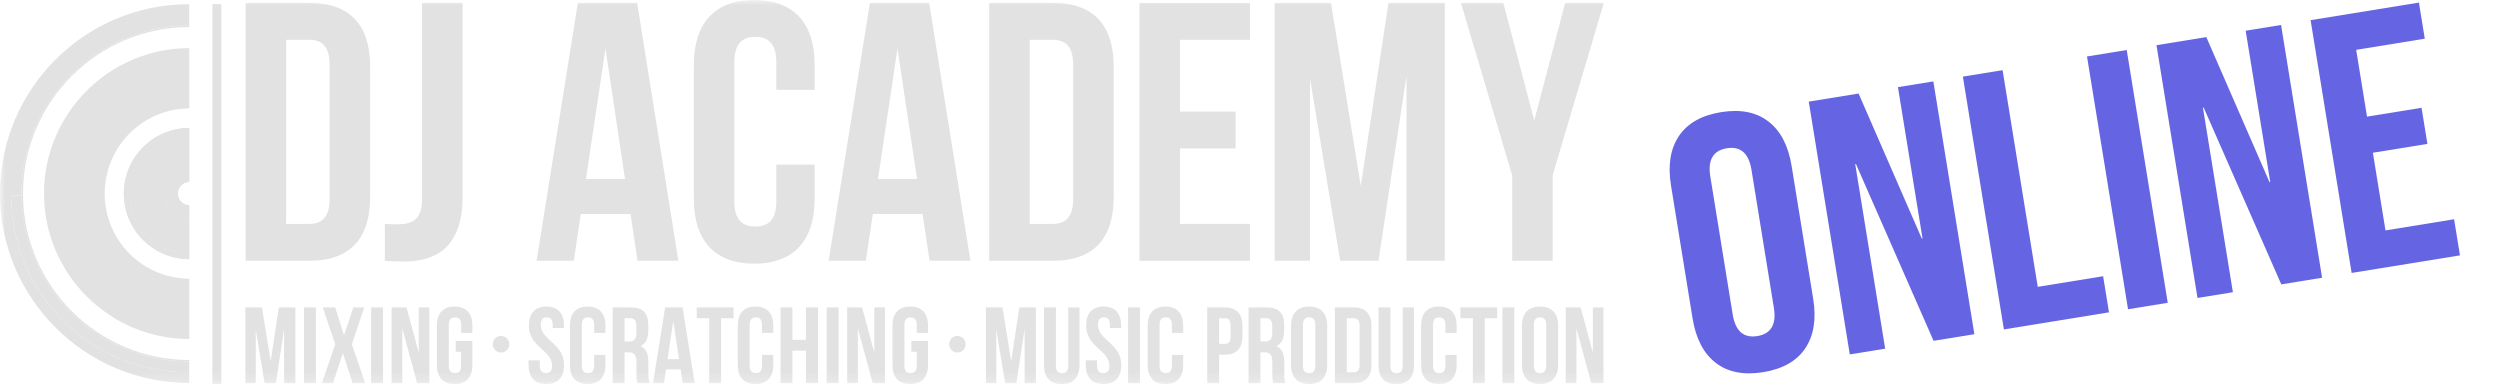 <?xml version="1.0" encoding="UTF-8"?> <svg xmlns="http://www.w3.org/2000/svg" width="246" height="38" viewBox="0 0 246 38" fill="none"> <g clip-path="url(#clip0_34_211)"> <mask id="mask0_34_211" style="mask-type:luminance" maskUnits="userSpaceOnUse" x="0" y="0" width="200" height="38"> <path d="M200 0H0V37.798H200V0Z" fill="white"></path> </mask> <g mask="url(#mask0_34_211)"> <path d="M24.173 0.29H30.478C34.465 0.29 36.422 2.501 36.422 6.559V19.388C36.422 23.447 34.465 25.657 30.478 25.657H24.173V0.29ZM28.159 3.914V22.033H30.406C31.674 22.033 32.435 21.381 32.435 19.569V6.378C32.435 4.566 31.674 3.913 30.406 3.913L28.159 3.914Z" fill="#E2E2E2"></path> <path d="M37.87 22.033C38.305 22.069 38.814 22.069 39.248 22.069C40.516 22.069 41.53 21.598 41.53 19.641V0.29H45.517V19.351C45.517 24.425 42.799 25.729 39.791 25.729C39.066 25.729 38.523 25.729 37.87 25.657V22.033Z" fill="#E2E2E2"></path> <path d="M66.752 25.657H62.732L62.043 21.055H57.151L56.463 25.657H52.803L56.861 0.29H62.696L66.752 25.657ZM57.658 17.612H61.5L59.579 4.784L57.658 17.612Z" fill="#E2E2E2"></path> <path d="M80.161 16.199V19.57C80.161 23.629 78.132 25.948 74.218 25.948C70.304 25.948 68.274 23.629 68.274 19.57V6.378C68.274 2.319 70.304 0 74.218 0C78.132 0 80.161 2.319 80.161 6.378V8.842H76.392V6.124C76.392 4.312 75.597 3.624 74.326 3.624C73.056 3.624 72.26 4.312 72.26 6.124V19.823C72.26 21.634 73.058 22.287 74.326 22.287C75.594 22.287 76.392 21.634 76.392 19.823V16.199H80.161Z" fill="#E2E2E2"></path> <path d="M95.489 25.657H91.467L90.778 21.055H85.888L85.199 25.657H81.539L85.598 0.29H91.432L95.489 25.657ZM86.393 17.612H90.234L88.314 4.784L86.393 17.612Z" fill="#E2E2E2"></path> <path d="M97.337 0.29H103.643C107.629 0.29 109.586 2.501 109.586 6.559V19.388C109.586 23.447 107.629 25.657 103.643 25.657H97.337V0.29ZM101.323 3.914V22.033H103.57C104.838 22.033 105.6 21.381 105.6 19.569V6.378C105.6 4.566 104.838 3.913 103.57 3.913L101.323 3.914Z" fill="#E2E2E2"></path> <path d="M116.109 10.98H121.581V14.604H116.109V22.033H122.994V25.657H112.125V0.29H122.996V3.914H116.109V10.98Z" fill="#E2E2E2"></path> <path d="M133.901 18.3L136.622 0.29H142.166V25.657H138.397V7.465L135.643 25.657H131.874L128.903 7.719V25.657H125.425V0.29H130.969L133.901 18.3Z" fill="#E2E2E2"></path> <path d="M148.796 17.249L143.758 0.29H147.925L150.969 11.85L154.013 0.29H157.818L152.781 17.249V25.657H148.796V17.249Z" fill="#E2E2E2"></path> <path d="M26.636 35.541L27.435 30.249H29.064V37.703H27.956V32.357L27.147 37.703H26.04L25.166 32.432V37.703H24.144V30.249H25.773L26.636 35.541Z" fill="#E2E2E2"></path> <path d="M29.916 30.249H31.087V37.703H29.916V30.249Z" fill="#E2E2E2"></path> <path d="M35.85 30.249L34.625 33.87L35.935 37.703H34.699L33.741 34.753L32.769 37.703H31.676L32.986 33.87L31.761 30.249H32.975L33.859 32.996L34.764 30.249H35.85Z" fill="#E2E2E2"></path> <path d="M36.519 30.249H37.689V37.703H36.518L36.519 30.249Z" fill="#E2E2E2"></path> <path d="M39.585 32.304V37.703H38.533V30.249H40.002L41.206 34.711V30.249H42.249V37.703H41.046L39.585 32.304Z" fill="#E2E2E2"></path> <path d="M44.844 33.55H46.483V35.914C46.483 37.107 45.887 37.789 44.737 37.789C43.587 37.789 42.991 37.107 42.991 35.914V32.038C42.991 30.846 43.587 30.164 44.737 30.164C45.887 30.164 46.483 30.846 46.483 32.038V32.762H45.376V31.964C45.376 31.431 45.142 31.229 44.769 31.229C44.396 31.229 44.162 31.431 44.162 31.964V35.989C44.162 36.522 44.396 36.713 44.769 36.713C45.142 36.713 45.376 36.522 45.376 35.989V34.615H44.844V33.55Z" fill="#E2E2E2"></path> <path d="M53.769 30.164C54.908 30.164 55.494 30.846 55.494 32.038V32.272H54.384V31.964C54.384 31.431 54.171 31.229 53.799 31.229C53.426 31.229 53.213 31.431 53.213 31.964C53.213 33.497 55.502 33.785 55.502 35.914C55.502 37.107 54.906 37.789 53.756 37.789C52.606 37.789 52.01 37.107 52.01 35.914V35.457H53.117V35.989C53.117 36.522 53.351 36.713 53.724 36.713C54.097 36.713 54.331 36.522 54.331 35.989C54.331 34.455 52.042 34.168 52.042 32.038C52.044 30.846 52.629 30.164 53.769 30.164Z" fill="#E2E2E2"></path> <path d="M59.573 34.924V35.914C59.573 37.107 58.977 37.789 57.826 37.789C56.676 37.789 56.08 37.107 56.08 35.914V32.038C56.08 30.846 56.676 30.164 57.826 30.164C58.976 30.164 59.573 30.846 59.573 32.038V32.762H58.465V31.964C58.465 31.431 58.231 31.229 57.858 31.229C57.486 31.229 57.251 31.431 57.251 31.964V35.989C57.251 36.522 57.486 36.713 57.858 36.713C58.231 36.713 58.465 36.522 58.465 35.989V34.924H59.573Z" fill="#E2E2E2"></path> <path d="M62.734 37.703C62.671 37.511 62.628 37.394 62.628 36.787V35.616C62.628 34.923 62.394 34.668 61.861 34.668H61.457V37.703H60.285V30.249H62.053C63.267 30.249 63.789 30.814 63.789 31.963V32.549C63.789 33.315 63.544 33.816 63.022 34.061C63.608 34.306 63.799 34.87 63.799 35.647V36.798C63.799 37.16 63.81 37.426 63.927 37.703H62.734ZM61.457 31.314V33.603H61.915C62.351 33.603 62.617 33.411 62.617 32.815V32.081C62.617 31.548 62.436 31.314 62.021 31.314H61.457Z" fill="#E2E2E2"></path> <path d="M68.357 37.703H67.175L66.973 36.35H65.535L65.333 37.703H64.258L65.45 30.249H67.165L68.357 37.703ZM65.684 35.339H66.813L66.249 31.569L65.684 35.339Z" fill="#E2E2E2"></path> <path d="M68.56 30.249H72.18V31.314H70.956V37.703H69.784V31.314H68.56V30.249Z" fill="#E2E2E2"></path> <path d="M76.087 34.924V35.914C76.087 37.107 75.491 37.789 74.341 37.789C73.192 37.789 72.595 37.107 72.595 35.914V32.038C72.595 30.846 73.191 30.164 74.341 30.164C75.492 30.164 76.087 30.846 76.087 32.038V32.762H74.98V31.964C74.98 31.431 74.746 31.229 74.373 31.229C74 31.229 73.766 31.431 73.766 31.964V35.989C73.766 36.522 74 36.713 74.373 36.713C74.746 36.713 74.98 36.522 74.98 35.989V34.924H76.087Z" fill="#E2E2E2"></path> <path d="M77.973 37.703H76.802V30.249H77.973V33.444H79.304V30.249H80.497V37.703H79.304V34.508H77.973V37.703Z" fill="#E2E2E2"></path> <path d="M81.348 30.249H82.519V37.703H81.348V30.249Z" fill="#E2E2E2"></path> <path d="M84.415 32.304V37.703H83.36V30.249H84.83L86.033 34.711V30.249H87.077V37.703H85.873L84.415 32.304Z" fill="#E2E2E2"></path> <path d="M89.675 33.55H91.315V35.914C91.315 37.107 90.719 37.789 89.568 37.789C88.418 37.789 87.822 37.107 87.822 35.914V32.038C87.822 30.846 88.418 30.164 89.568 30.164C90.718 30.164 91.315 30.846 91.315 32.038V32.762H90.207V31.964C90.207 31.431 89.973 31.229 89.601 31.229C89.228 31.229 88.993 31.431 88.993 31.964V35.989C88.993 36.522 89.228 36.713 89.601 36.713C89.973 36.713 90.207 36.522 90.207 35.989V34.615H89.675V33.55Z" fill="#E2E2E2"></path> <path d="M99.503 35.541L100.302 30.249H101.931V37.703H100.824V32.357L100.015 37.703H98.907L98.034 32.432V37.703H97.012V30.249H98.641L99.503 35.541Z" fill="#E2E2E2"></path> <path d="M103.902 30.249V35.999C103.902 36.531 104.136 36.723 104.508 36.723C104.881 36.723 105.116 36.531 105.116 35.999V30.249H106.223V35.925C106.223 37.117 105.626 37.798 104.477 37.798C103.327 37.798 102.73 37.117 102.73 35.925V30.249H103.902Z" fill="#E2E2E2"></path> <path d="M108.596 30.164C109.736 30.164 110.322 30.846 110.322 32.038V32.272H109.214V31.964C109.214 31.431 109.001 31.229 108.629 31.229C108.256 31.229 108.043 31.431 108.043 31.964C108.043 33.497 110.332 33.785 110.332 35.914C110.332 37.107 109.736 37.789 108.586 37.789C107.436 37.789 106.839 37.107 106.839 35.914V35.457H107.95V35.989C107.95 36.522 108.185 36.713 108.558 36.713C108.93 36.713 109.164 36.522 109.164 35.989C109.164 34.455 106.875 34.168 106.875 32.038C106.873 30.846 107.458 30.164 108.596 30.164Z" fill="#E2E2E2"></path> <path d="M111.004 30.249H112.174V37.703H111.002L111.004 30.249Z" fill="#E2E2E2"></path> <path d="M116.424 34.924V35.914C116.424 37.107 115.828 37.789 114.677 37.789C113.527 37.789 112.931 37.107 112.931 35.914V32.038C112.931 30.846 113.528 30.164 114.677 30.164C115.827 30.164 116.424 30.846 116.424 32.038V32.762H115.317V31.964C115.317 31.431 115.082 31.229 114.71 31.229C114.337 31.229 114.103 31.431 114.103 31.964V35.989C114.103 36.522 114.337 36.713 114.71 36.713C115.082 36.713 115.317 36.522 115.317 35.989V34.924H116.424Z" fill="#E2E2E2"></path> <path d="M122.261 32.092V33.061C122.261 34.254 121.686 34.903 120.515 34.903H119.961V37.704H118.788V30.25H120.513C121.684 30.249 122.261 30.899 122.261 32.092ZM119.961 31.315V33.838H120.515C120.888 33.838 121.09 33.668 121.09 33.136V32.017C121.09 31.485 120.888 31.315 120.515 31.315H119.961Z" fill="#E2E2E2"></path> <path d="M125.305 37.703C125.241 37.511 125.199 37.394 125.199 36.787V35.616C125.199 34.923 124.964 34.668 124.432 34.668H124.027V37.703H122.858V30.249H124.626C125.839 30.249 126.361 30.814 126.361 31.963V32.549C126.361 33.315 126.116 33.816 125.595 34.061C126.18 34.306 126.372 34.87 126.372 35.647V36.798C126.372 37.16 126.382 37.426 126.499 37.703H125.305ZM124.027 31.314V33.603H124.485C124.922 33.603 125.188 33.411 125.188 32.815V32.081C125.188 31.548 125.007 31.314 124.591 31.314H124.027Z" fill="#E2E2E2"></path> <path d="M127.041 32.038C127.041 30.846 127.669 30.164 128.819 30.164C129.969 30.164 130.597 30.846 130.597 32.038V35.914C130.597 37.107 129.969 37.789 128.819 37.789C127.669 37.789 127.041 37.107 127.041 35.914V32.038ZM128.212 35.989C128.212 36.522 128.446 36.724 128.819 36.724C129.192 36.724 129.426 36.522 129.426 35.989V31.964C129.426 31.431 129.192 31.229 128.819 31.229C128.446 31.229 128.212 31.431 128.212 31.964V35.989Z" fill="#E2E2E2"></path> <path d="M131.355 30.249H133.208C134.379 30.249 134.954 30.898 134.954 32.091V35.861C134.954 37.053 134.379 37.703 133.208 37.703H131.355V30.249ZM132.526 31.314V36.638H133.186C133.559 36.638 133.783 36.446 133.783 35.914V32.038C133.783 31.505 133.559 31.314 133.186 31.314H132.526Z" fill="#E2E2E2"></path> <path d="M136.816 30.249V35.999C136.816 36.531 137.05 36.723 137.423 36.723C137.796 36.723 138.03 36.531 138.03 35.999V30.249H139.137V35.925C139.137 37.117 138.541 37.798 137.391 37.798C136.241 37.798 135.645 37.117 135.645 35.925V30.249H136.816Z" fill="#E2E2E2"></path> <path d="M143.333 34.924V35.914C143.333 37.107 142.736 37.789 141.586 37.789C140.437 37.789 139.84 37.107 139.84 35.914V32.038C139.84 30.846 140.436 30.164 141.586 30.164C142.737 30.164 143.333 30.846 143.333 32.038V32.762H142.225V31.964C142.225 31.431 141.991 31.229 141.618 31.229C141.246 31.229 141.012 31.431 141.012 31.964V35.989C141.012 36.522 141.246 36.713 141.618 36.713C141.991 36.713 142.225 36.522 142.225 35.989V34.924H143.333Z" fill="#E2E2E2"></path> <path d="M143.705 30.249H147.326V31.314H146.101V37.703H144.93V31.314H143.705V30.249Z" fill="#E2E2E2"></path> <path d="M147.837 30.249H149.008V37.703H147.837V30.249Z" fill="#E2E2E2"></path> <path d="M149.764 32.038C149.764 30.846 150.392 30.164 151.542 30.164C152.692 30.164 153.321 30.846 153.321 32.038V35.914C153.321 37.107 152.692 37.789 151.542 37.789C150.392 37.789 149.764 37.107 149.764 35.914V32.038ZM150.936 35.989C150.936 36.522 151.17 36.724 151.542 36.724C151.915 36.724 152.15 36.522 152.15 35.989V31.964C152.15 31.431 151.915 31.229 151.542 31.229C151.17 31.229 150.936 31.431 150.936 31.964V35.989Z" fill="#E2E2E2"></path> <path d="M155.121 32.304V37.703H154.066V30.249H155.536L156.739 34.711V30.249H157.783V37.703H156.579L155.121 32.304Z" fill="#E2E2E2"></path> <path d="M49.304 33.058C49.465 33.058 49.623 33.105 49.757 33.195C49.891 33.285 49.995 33.412 50.057 33.561C50.119 33.71 50.135 33.873 50.103 34.032C50.072 34.19 49.995 34.335 49.88 34.449C49.767 34.563 49.621 34.64 49.463 34.672C49.305 34.703 49.141 34.687 48.992 34.625C48.843 34.564 48.716 34.459 48.627 34.325C48.537 34.191 48.489 34.034 48.489 33.873C48.489 33.766 48.51 33.659 48.551 33.56C48.592 33.462 48.652 33.372 48.728 33.296C48.803 33.22 48.893 33.16 48.992 33.119C49.091 33.078 49.197 33.057 49.304 33.058Z" fill="#E2E2E2"></path> <path d="M94.209 33.058C94.37 33.058 94.527 33.105 94.661 33.195C94.795 33.285 94.9 33.412 94.961 33.561C95.023 33.71 95.039 33.873 95.008 34.032C94.976 34.19 94.899 34.335 94.785 34.449C94.671 34.563 94.526 34.64 94.368 34.672C94.209 34.703 94.046 34.687 93.897 34.625C93.748 34.564 93.621 34.459 93.531 34.325C93.441 34.191 93.394 34.034 93.394 33.873C93.393 33.766 93.414 33.659 93.455 33.56C93.496 33.461 93.556 33.371 93.632 33.296C93.707 33.22 93.797 33.16 93.896 33.119C93.995 33.078 94.101 33.057 94.209 33.058Z" fill="#E2E2E2"></path> <path d="M21.778 0.405H20.898V37.788H21.778V0.405Z" fill="#E2E2E2"></path> <path d="M18.495 35.566V36.631C8.886 36.631 1.096 28.842 1.096 19.233H2.123C2.123 19.171 2.12 19.109 2.12 19.047C2.12 9.944 9.52 2.538 18.617 2.526V0.405C8.332 0.418 -0.002 8.759 -0.002 19.047C-0.002 29.334 8.332 37.676 18.617 37.688V35.568C18.578 35.568 18.537 35.567 18.495 35.566Z" fill="#E2E2E2"></path> <path d="M12.185 19.047C12.186 20.755 12.863 22.393 14.069 23.603C15.274 24.813 16.911 25.496 18.619 25.502V20.196C18.318 20.19 18.032 20.066 17.822 19.851C17.611 19.636 17.494 19.348 17.494 19.047C17.494 18.746 17.611 18.457 17.822 18.243C18.032 18.028 18.318 17.904 18.619 17.898V12.592C16.911 12.598 15.275 13.28 14.069 14.49C12.863 15.7 12.186 17.338 12.185 19.047ZM18.5 21.367V24.921C16.979 24.921 15.521 24.317 14.446 23.242C13.371 22.167 12.767 20.709 12.767 19.188H16.321C16.321 19.474 16.377 19.758 16.487 20.022C16.596 20.286 16.757 20.526 16.959 20.729C17.161 20.931 17.402 21.091 17.666 21.201C17.93 21.31 18.214 21.367 18.5 21.367Z" fill="#E2E2E2"></path> <path d="M12.185 19.047C12.186 20.755 12.863 22.393 14.069 23.603C15.274 24.813 16.911 25.496 18.619 25.502V20.196C18.318 20.19 18.032 20.066 17.822 19.851C17.611 19.636 17.494 19.348 17.494 19.047C17.494 18.746 17.611 18.457 17.822 18.243C18.032 18.028 18.318 17.904 18.619 17.898V12.592C16.911 12.598 15.275 13.28 14.069 14.49C12.863 15.7 12.186 17.338 12.185 19.047ZM18.5 21.367V24.921C16.979 24.921 15.521 24.317 14.446 23.242C13.371 22.167 12.767 20.709 12.767 19.188H16.321C16.321 19.474 16.377 19.758 16.487 20.022C16.596 20.286 16.757 20.526 16.959 20.729C17.161 20.931 17.402 21.091 17.666 21.201C17.93 21.31 18.214 21.367 18.5 21.367Z" fill="#E2E2E2"></path> <path d="M2.122 19.232H1.096C1.096 28.842 8.885 36.631 18.494 36.631V35.566C9.513 35.487 2.222 28.208 2.122 19.232Z" fill="#E2E2E2"></path> <path d="M2.12 19.046C2.12 19.109 2.12 19.171 2.123 19.232C2.222 28.208 9.514 35.487 18.495 35.566C18.536 35.566 18.578 35.566 18.619 35.566V35.426C18.578 35.426 18.536 35.426 18.495 35.426C9.591 35.348 2.362 28.131 2.262 19.232C2.262 19.171 2.262 19.109 2.262 19.046C2.262 10.021 9.599 2.677 18.621 2.665V2.526C9.52 2.538 2.12 9.944 2.12 19.046Z" fill="#E2E2E2"></path> <path d="M4.33 19.047C4.33 19.113 4.33 19.178 4.333 19.245C4.438 26.997 10.733 33.276 18.487 33.358C18.532 33.358 18.576 33.358 18.62 33.358V27.428C16.408 27.412 14.293 26.521 12.735 24.951C11.177 23.381 10.303 21.259 10.303 19.047C10.303 16.835 11.177 14.713 12.735 13.143C14.293 11.573 16.408 10.682 18.62 10.665V4.733C10.738 4.746 4.33 11.162 4.33 19.047Z" fill="#E2E2E2"></path> <path d="M18.5 24.92V21.366C17.923 21.366 17.369 21.136 16.96 20.728C16.552 20.319 16.322 19.765 16.322 19.188H12.768C12.768 20.708 13.372 22.166 14.447 23.241C15.522 24.316 16.98 24.92 18.5 24.92Z" fill="#E2E2E2"></path> </g> <path d="M173.499 36.622C171.58 36.933 170.022 36.627 168.827 35.703C167.631 34.778 166.872 33.321 166.549 31.331L164.426 18.254C164.103 16.264 164.363 14.642 165.204 13.387C166.046 12.132 167.427 11.348 169.345 11.037C171.264 10.725 172.822 11.032 174.017 11.956C175.213 12.88 175.972 14.338 176.295 16.328L178.418 29.404C178.741 31.394 178.481 33.017 177.64 34.272C176.798 35.527 175.417 36.31 173.499 36.622ZM172.922 33.068C174.272 32.849 174.815 31.922 174.549 30.288L172.346 16.713C172.08 15.079 171.273 14.371 169.922 14.59C168.572 14.809 168.029 15.736 168.295 17.371L170.498 30.945C170.764 32.58 171.571 33.288 172.922 33.068Z" fill="#6565E4"></path> <path d="M177.981 10L182.885 9.204L189.104 23.476L189.175 23.464L186.758 8.575L190.24 8.01L194.278 32.884L190.263 33.536L182.625 16.139L182.554 16.151L185.501 34.309L182.019 34.874L177.981 10Z" fill="#6565E4"></path> <path d="M193.146 7.538L197.055 6.904L200.515 28.225L206.947 27.18L207.524 30.734L197.183 32.413L193.146 7.538Z" fill="#6565E4"></path> <path d="M205.361 5.555L209.27 4.921L213.307 29.795L209.399 30.43L205.361 5.555Z" fill="#6565E4"></path> <path d="M212.197 4.446L217.101 3.65L223.32 17.922L223.391 17.91L220.974 3.021L224.457 2.456L228.494 27.33L224.479 27.982L216.841 10.585L216.77 10.596L219.717 28.755L216.235 29.32L212.197 4.446Z" fill="#6565E4"></path> <path d="M227.362 1.984L238.022 0.254L238.599 3.807L231.848 4.903L232.915 11.477L238.28 10.606L238.857 14.159L233.492 15.03L234.732 22.671L241.483 21.575L242.06 25.128L231.4 26.858L227.362 1.984Z" fill="#6565E4"></path> </g> <defs> <clipPath id="clip0_34_211"> <rect width="246" height="38" fill="white"></rect> </clipPath> </defs> </svg> 